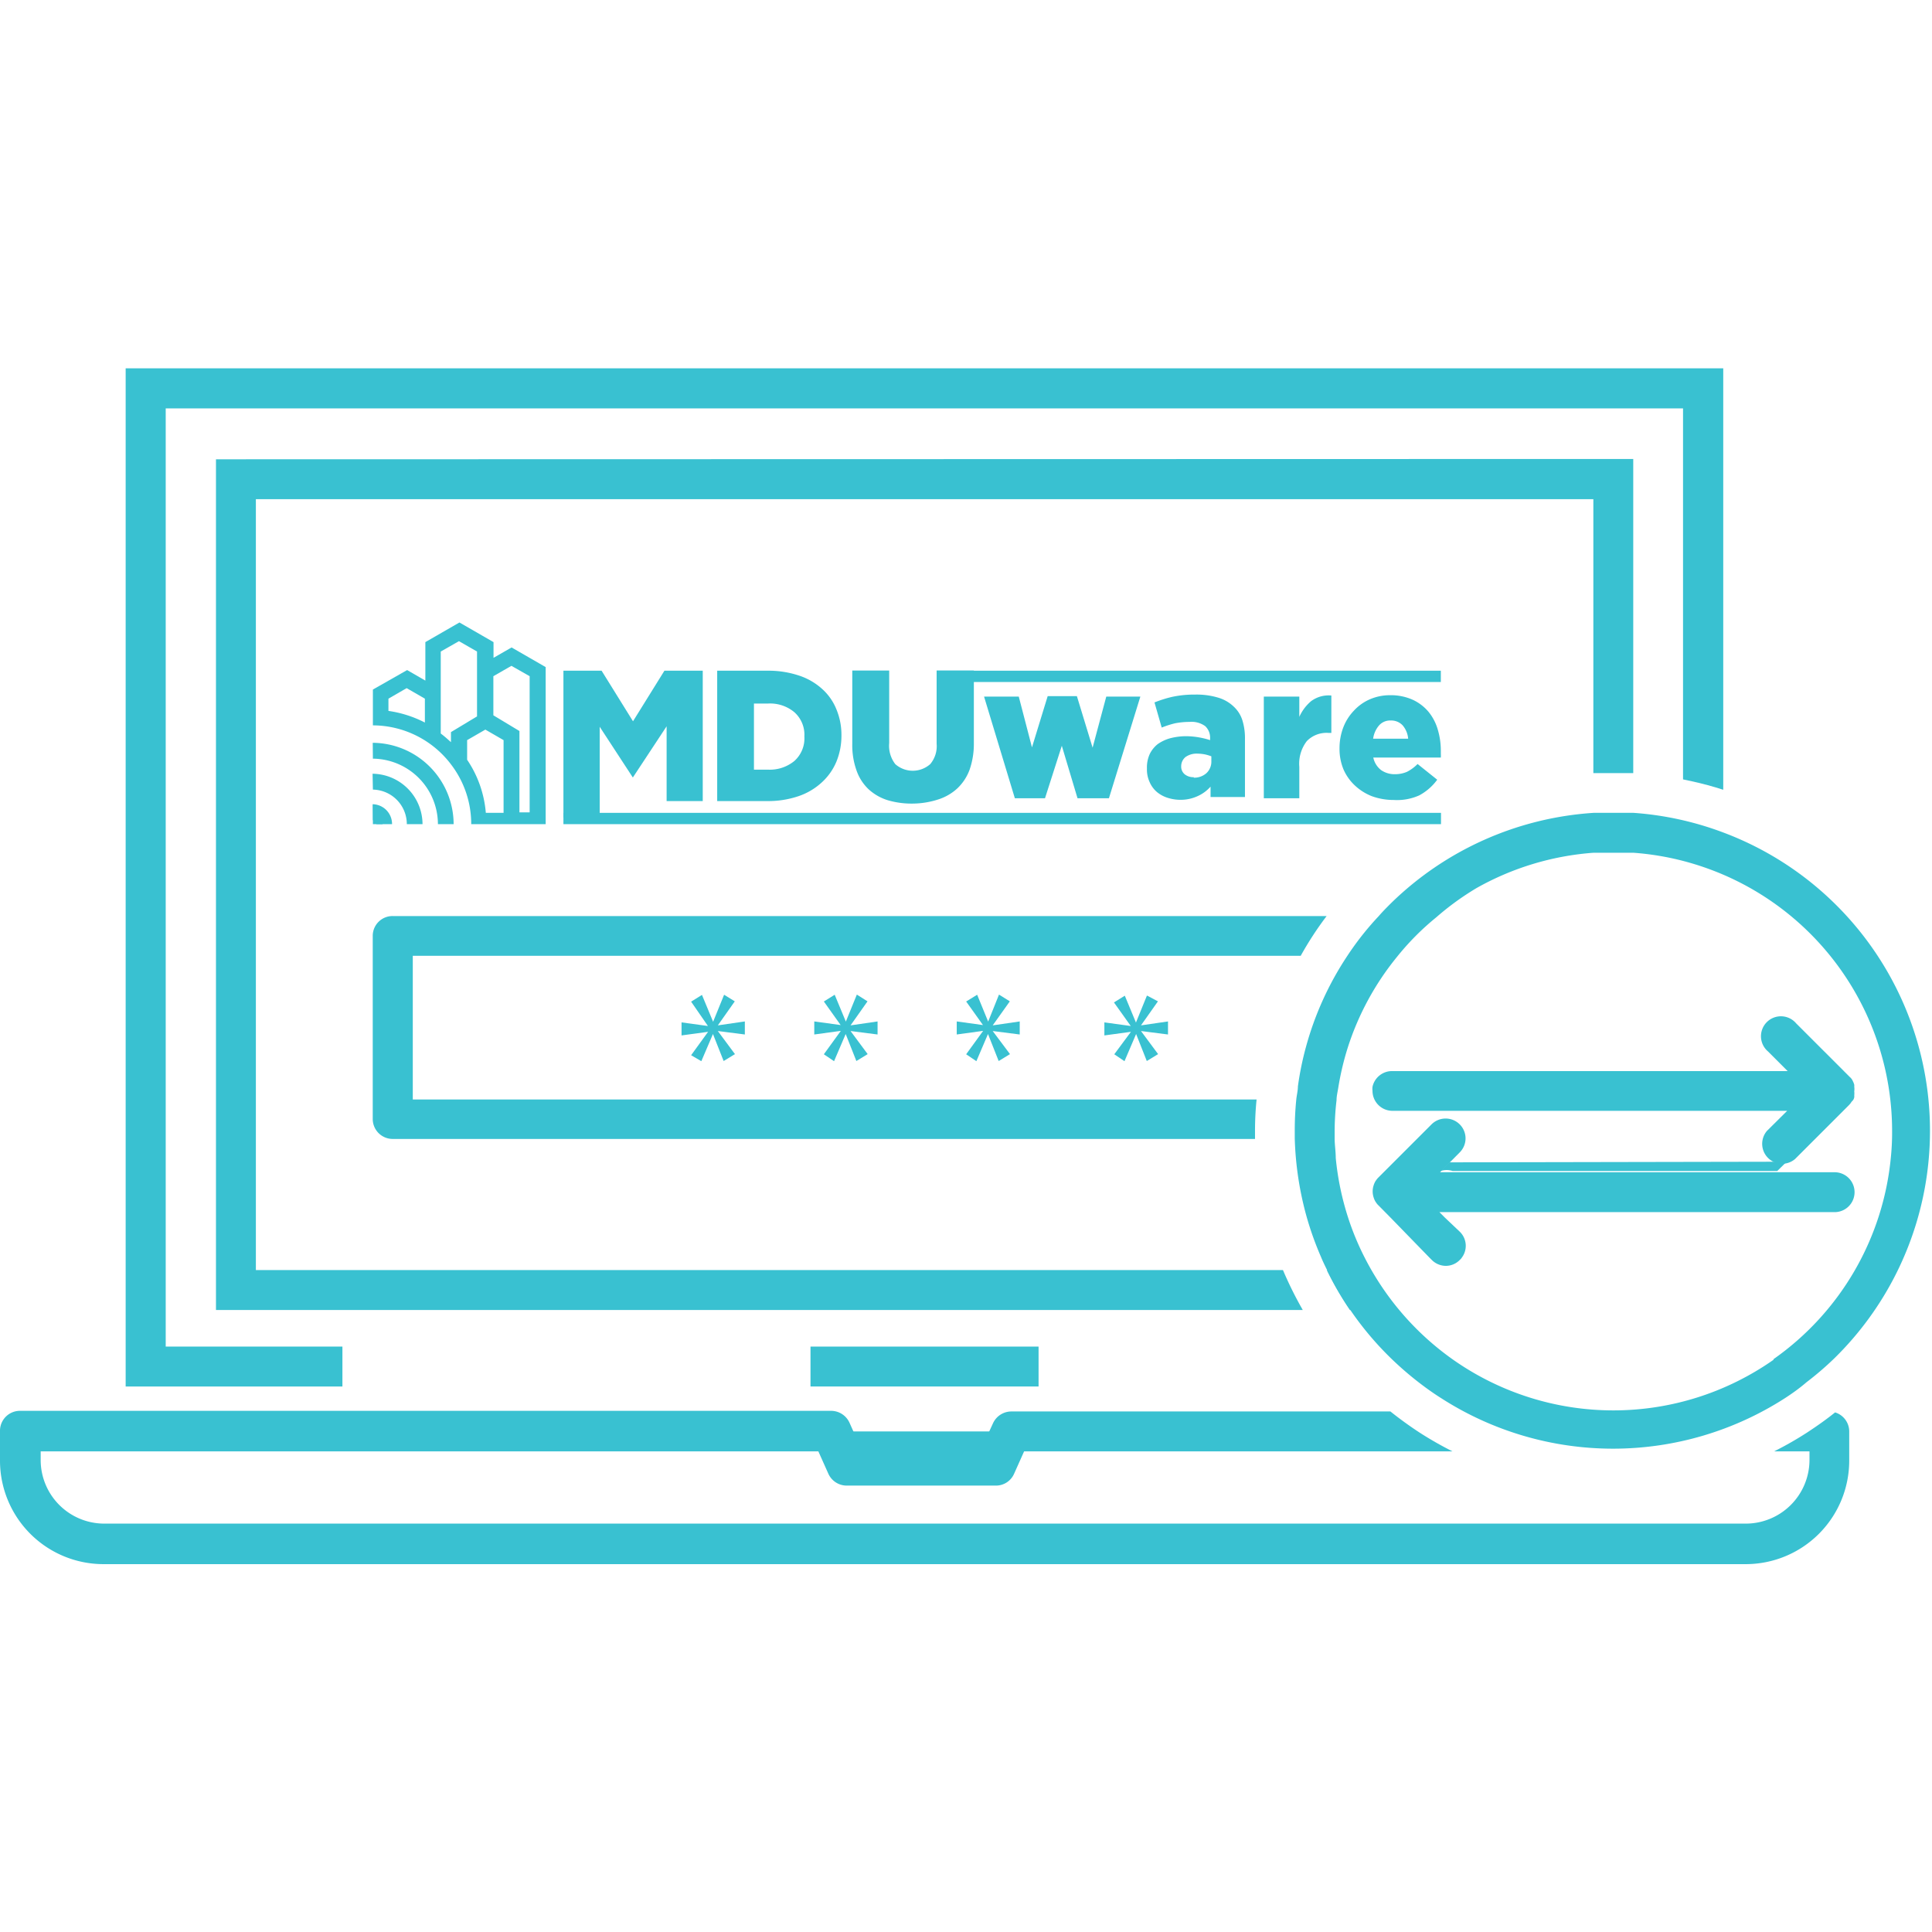 <?xml version="1.0" encoding="UTF-8"?>
<svg xmlns="http://www.w3.org/2000/svg" id="Layer_1" data-name="Layer 1" viewBox="0 0 123 123">
  <defs>
    <style>.cls-1{fill:#39c1d1;}</style>
  </defs>
  <path class="cls-1" d="M116.83,89.92c-.57.46-1.17.88-1.78,1.28a21.85,21.85,0,0,1-2.1,1.2h2.25V93a4.06,4.06,0,0,1-4,4H6.59a4.05,4.05,0,0,1-4-4V92.4H52.1l.64,1.43a1.28,1.28,0,0,0,1.16.75h9.51a1.26,1.26,0,0,0,1.15-.75l.64-1.43H92.47a23.14,23.14,0,0,1-2.1-1.2c-.64-.42-1.25-.86-1.85-1.34H64.38a1.29,1.29,0,0,0-1.16.75L62.58,92H54.72l-.64-1.43a1.29,1.29,0,0,0-1.16-.75H1.27A1.27,1.27,0,0,0,0,91.13V93a6.59,6.59,0,0,0,6.59,6.58H111.15A6.59,6.59,0,0,0,117.73,93V91.13A1.27,1.27,0,0,0,116.83,89.92Z"></path>
  <polyline class="cls-1" points="64.6 91.13 63.62 93.31 54.11 93.31 53.14 91.13"></polyline>
  <path class="cls-1" d="M13.75,29.24V83.4H82.94a24.14,24.14,0,0,1-1.17-2.33l-.09-.21H16.29V31.78h85.15V49.22c.44,0,.87,0,1.27,0s.83,0,1.27,0v-20ZM85.84,80.86H84.47a20,20,0,0,0,1.47,2.54h1A17.21,17.21,0,0,1,85.84,80.86Z"></path>
  <rect class="cls-1" x="51.6" y="85.73" width="14.52" height="2.54"></rect>
  <path class="cls-1" d="M109.71,23.45V50.28c-.65-.21-1.31-.39-2-.54l-.56-.12V26H10.55V85.73H21.8v2.54H8V23.45Z"></path>
  <path class="cls-1" d="M82.81,60.85a21.11,21.11,0,0,1,1.65-2.53H25a1.26,1.26,0,0,0-1.27,1.26V71.24A1.27,1.27,0,0,0,25,72.51H79.9c0-.17,0-.34,0-.51a19.85,19.85,0,0,1,.1-2H26.28V60.85Z"></path>
  <path class="cls-1" d="M46.78,63.75,45.7,65.28v0l1.72-.25v.83l-1.72-.22v0l1.09,1.47-.72.44-.68-1.72h0l-.74,1.73L44,67.18l1.08-1.49v0l-1.69.23v-.83l1.68.23v0L44,63.77l.69-.43.71,1.71h0l.7-1.72Z"></path>
  <path class="cls-1" d="M55.23,63.75l-1.08,1.53v0l1.72-.25v.83l-1.72-.22v0l1.09,1.47-.72.44-.68-1.72h0l-.74,1.73-.65-.44,1.08-1.49v0l-1.69.23v-.83l1.68.23v0l-1.07-1.5.69-.43.71,1.71h0l.7-1.72Z"></path>
  <path class="cls-1" d="M64.29,63.75,63.2,65.28v0l1.72-.25v.83l-1.72-.22v0l1.1,1.47-.72.44-.68-1.72h0l-.74,1.73-.65-.44,1.08-1.49v0l-1.68.23v-.83l1.67.23v0l-1.07-1.5.7-.43.7,1.71h0l.69-1.72Z"></path>
  <path class="cls-1" d="M73.72,63.75l-1.08,1.53v0l1.72-.25v.83l-1.72-.22v0l1.09,1.47-.72.44-.68-1.72h0l-.74,1.73-.65-.44L72,65.69v0l-1.69.23v-.83l1.68.23v0l-1.07-1.5.69-.43.71,1.71h0l.7-1.72Z"></path>
  <path class="cls-1" d="M118.05,69.18a.56.56,0,0,0,0-.12,1,1,0,0,0-.08-.21.93.93,0,0,0-.05-.1l0,0a.65.65,0,0,0-.15-.18l-3.42-3.42a1.27,1.27,0,1,0-1.79,1.79l1.25,1.25H88.62a1.27,1.27,0,0,0-1.24,1,1.09,1.09,0,0,0,0,.26,1.27,1.27,0,0,0,1.27,1.27h25.13L112.49,72a1.27,1.27,0,0,0,1.79,1.79l3.42-3.42.1-.11.09-.13A.61.61,0,0,0,118,70a.58.58,0,0,0,.05-.14.56.56,0,0,0,0-.12,1.1,1.1,0,0,0,0-.26A1.06,1.06,0,0,0,118.05,69.18Z"></path>
  <path class="cls-1" d="M116.8,74.63H91.68l1.25-1.26a1.26,1.26,0,0,0,0-1.79,1.27,1.27,0,0,0-1.79,0L87.72,75l0,0a1.34,1.34,0,0,0-.11.14.75.75,0,0,0-.09.15.94.94,0,0,0-.06.15,1.24,1.24,0,0,0,0,.82.94.94,0,0,0,.06.15.75.75,0,0,0,.09.15.84.84,0,0,0,.15.18h0l.73.74L91,80.06l.15.15a1.27,1.27,0,0,0,.9.38,1.24,1.24,0,0,0,.89-.38.64.64,0,0,0,.13-.15,1.25,1.25,0,0,0-.13-1.64L92,77.53l-.36-.36H116.8a1.27,1.27,0,0,0,0-2.54Z"></path>
  <path class="cls-1" d="M109.71,53A20.21,20.21,0,0,0,104,51.75c-.42,0-.84,0-1.27,0s-.85,0-1.27,0a20.32,20.32,0,0,0-12.91,5.76c-.27.27-.53.53-.77.81a18.54,18.54,0,0,0-2,2.53,19.93,19.93,0,0,0-2.63,5.78,19.37,19.37,0,0,0-.52,2.54c0,.26-.07.53-.1.8a19.57,19.57,0,0,0-.1,2v.51a20.7,20.7,0,0,0,.76,5,20.17,20.17,0,0,0,.91,2.54c.11.27.24.54.37.8a20,20,0,0,0,1.47,2.54,20.2,20.2,0,0,0,2.63,3.13,21.14,21.14,0,0,0,1.82,1.57s0,0,0,0c.43.33.88.65,1.34.94a20.23,20.23,0,0,0,21.93,0c.46-.3.91-.62,1.35-1h0a19.7,19.7,0,0,0,1.77-1.52A20.28,20.28,0,0,0,109.71,53Zm3.2,33.57a17.74,17.74,0,0,1-20.39,0,17.89,17.89,0,0,1-5.62-6.47,17.21,17.21,0,0,1-1.06-2.54,17.94,17.94,0,0,1-.8-3.84h0c0-.38-.06-.77-.07-1.16,0-.17,0-.34,0-.51a17,17,0,0,1,.12-2c0-.27.07-.54.11-.8a18,18,0,0,1,.6-2.54,17.63,17.63,0,0,1,3.13-5.78,16.68,16.68,0,0,1,2.51-2.53s0,0,0,0A17.53,17.53,0,0,1,94,56.54a17.8,17.8,0,0,1,7.45-2.25c.42,0,.84,0,1.27,0s.85,0,1.27,0a17.67,17.67,0,0,1,3.2.53,18,18,0,0,1,2.53.87A17.77,17.77,0,0,1,120.46,72a15.68,15.68,0,0,1-.08,1.69h0A17.74,17.74,0,0,1,112.91,86.53Z"></path>
  <path class="cls-1" d="M92.27,74l-.55.55a1.23,1.23,0,0,1,.76,0h20.67l.6-.59Zm0,0-.55.55a1.23,1.23,0,0,1,.76,0h20.67l.6-.59Zm0,0-.55.55a1.23,1.23,0,0,1,.76,0h20.67l.6-.59Zm0,0-.55.55a1.23,1.23,0,0,1,.76,0h20.67l.6-.59Zm0,0-.55.55a1.23,1.23,0,0,1,.76,0h20.67l.6-.59Zm0,0-.55.55a1.23,1.23,0,0,1,.76,0h20.67l.6-.59Zm0,0-.55.55a1.23,1.23,0,0,1,.76,0h20.67l.6-.59Z"></path>
  <path class="cls-1" d="M23.74,52.22a.25.25,0,0,1,.22.25h1a1.26,1.26,0,0,0-1.23-1.27Z"></path>
  <path class="cls-1" d="M23.74,50.27a2.2,2.2,0,0,1,2.16,2.2h1a3.22,3.22,0,0,0-3.18-3.21Z"></path>
  <path class="cls-1" d="M23.74,48.3a4.18,4.18,0,0,1,4.14,4.17h1a5.19,5.19,0,0,0-5.15-5.18Z"></path>
  <path class="cls-1" d="M23.74,46.18a6.26,6.26,0,0,1,5,2.52v0h0A6.23,6.23,0,0,1,30,52.47h4.74v-10l-2.17-1.25-1.15.66v-1l-2.17-1.25-2.17,1.25v2.45l-1.16-.67L23.74,43.9v1.27h0Zm7.67-2.13v-1l1.15-.66,1.16.66v8.67h-.65V46.54l-1.66-1Zm.65,3.07v4.63H30.93a7.06,7.06,0,0,0-1.19-3.38V47.12l1.16-.67Zm-4-2.64v-3l1.16-.66,1.15.66v4.13l-1.66,1v.64c-.21-.19-.42-.38-.65-.55Zm-3.33,0,1.16-.67,1.16.67V46a7.32,7.32,0,0,0-2.32-.74Z"></path>
  <polyline class="cls-1" points="23.74 51.2 23.74 52.47 24.36 52.47"></polyline>
  <path class="cls-1" d="M35.87,42.7H38.3l2,3.22,2-3.22h2.44V51h-2.3V46.24L40.29,49.5h0l-2.11-3.23v5.78H35.87Z"></path>
  <path class="cls-1" d="M45.66,42.7h3.21a6.16,6.16,0,0,1,2,.31,4.09,4.09,0,0,1,1.47.85,3.48,3.48,0,0,1,.91,1.3,4.24,4.24,0,0,1,.32,1.66v0a4.35,4.35,0,0,1-.32,1.67,3.73,3.73,0,0,1-.93,1.32,4.15,4.15,0,0,1-1.49.88,6,6,0,0,1-2,.31H45.66ZM48.91,49a2.46,2.46,0,0,0,1.66-.55,1.93,1.93,0,0,0,.64-1.56v0a1.92,1.92,0,0,0-.64-1.55,2.41,2.41,0,0,0-1.66-.55H48V49Z"></path>
  <path class="cls-1" d="M58.11,51.16a5.36,5.36,0,0,1-1.61-.22,3.2,3.2,0,0,1-1.21-.7,3,3,0,0,1-.76-1.19,4.75,4.75,0,0,1-.27-1.69V42.69h2.35v4.62A1.9,1.9,0,0,0,57,48.65a1.68,1.68,0,0,0,2.22,0,1.77,1.77,0,0,0,.41-1.3V42.69H62V47.3A5,5,0,0,1,61.73,49a3.11,3.11,0,0,1-.79,1.2,3.24,3.24,0,0,1-1.22.7A5.4,5.4,0,0,1,58.11,51.16Z"></path>
  <path class="cls-1" d="M62.65,44.35h2.21l.84,3.23,1-3.26h1.86l1,3.28.87-3.25h2.17l-2,6.47h-2l-1-3.34-1.07,3.34H64.61Z"></path>
  <path class="cls-1" d="M75.18,50.92a2.7,2.7,0,0,1-.85-.13,2,2,0,0,1-.69-.38,1.74,1.74,0,0,1-.45-.62,1.91,1.91,0,0,1-.17-.86v0A2.07,2.07,0,0,1,73.2,48a1.84,1.84,0,0,1,.51-.63A2.62,2.62,0,0,1,74.5,47a4.06,4.06,0,0,1,1-.13,5,5,0,0,1,.86.08,5.2,5.2,0,0,1,.68.17V47a1,1,0,0,0-.31-.77,1.48,1.48,0,0,0-1-.27,4.88,4.88,0,0,0-.93.09,6.32,6.32,0,0,0-.84.27l-.46-1.6a7.67,7.67,0,0,1,1.15-.36,6.79,6.79,0,0,1,1.45-.14,4.79,4.79,0,0,1,1.47.2,2.41,2.41,0,0,1,1,.59,2,2,0,0,1,.53.86,3.83,3.83,0,0,1,.16,1.18v3.69H77.07v-.66a2.41,2.41,0,0,1-.79.59A2.6,2.6,0,0,1,75.18,50.92ZM76,49.51a1.16,1.16,0,0,0,.81-.29,1,1,0,0,0,.31-.77v-.3a3,3,0,0,0-.4-.12,2.61,2.61,0,0,0-.48-.05,1.22,1.22,0,0,0-.77.22.76.76,0,0,0-.27.58v0a.63.63,0,0,0,.23.52.88.88,0,0,0,.57.18Z"></path>
  <path class="cls-1" d="M80.46,44.35h2.26v1.29a2.82,2.82,0,0,1,.75-1,1.87,1.87,0,0,1,1.29-.36v2.38h-.19a1.75,1.75,0,0,0-1.37.52,2.36,2.36,0,0,0-.48,1.64v2H80.46Z"></path>
  <path class="cls-1" d="M88.73,50.93a4.06,4.06,0,0,1-1.39-.24A3.4,3.4,0,0,1,86.25,50a3.1,3.1,0,0,1-.71-1,3.41,3.41,0,0,1-.26-1.37v0a3.72,3.72,0,0,1,.24-1.32,3.18,3.18,0,0,1,.67-1.06,3,3,0,0,1,1-.72,3.22,3.22,0,0,1,1.3-.27,3.41,3.41,0,0,1,1.45.29,2.9,2.9,0,0,1,1,.76,3.17,3.17,0,0,1,.59,1.12,4.74,4.74,0,0,1,.2,1.35V48a2,2,0,0,1,0,.23h-4.3a1.37,1.37,0,0,0,.5.8,1.51,1.51,0,0,0,.89.26,1.93,1.93,0,0,0,.75-.15,2.62,2.62,0,0,0,.68-.5l1.25,1a3.41,3.41,0,0,1-1.15,1A3.45,3.45,0,0,1,88.73,50.93Zm.92-3.9a1.5,1.5,0,0,0-.35-.85,1,1,0,0,0-.76-.31.94.94,0,0,0-.74.31,1.63,1.63,0,0,0-.38.85Z"></path>
  <rect class="cls-1" x="59.65" y="42.7" width="32.08" height="0.72"></rect>
  <rect class="cls-1" x="35.87" y="51.75" width="55.87" height="0.72"></rect>
</svg>
